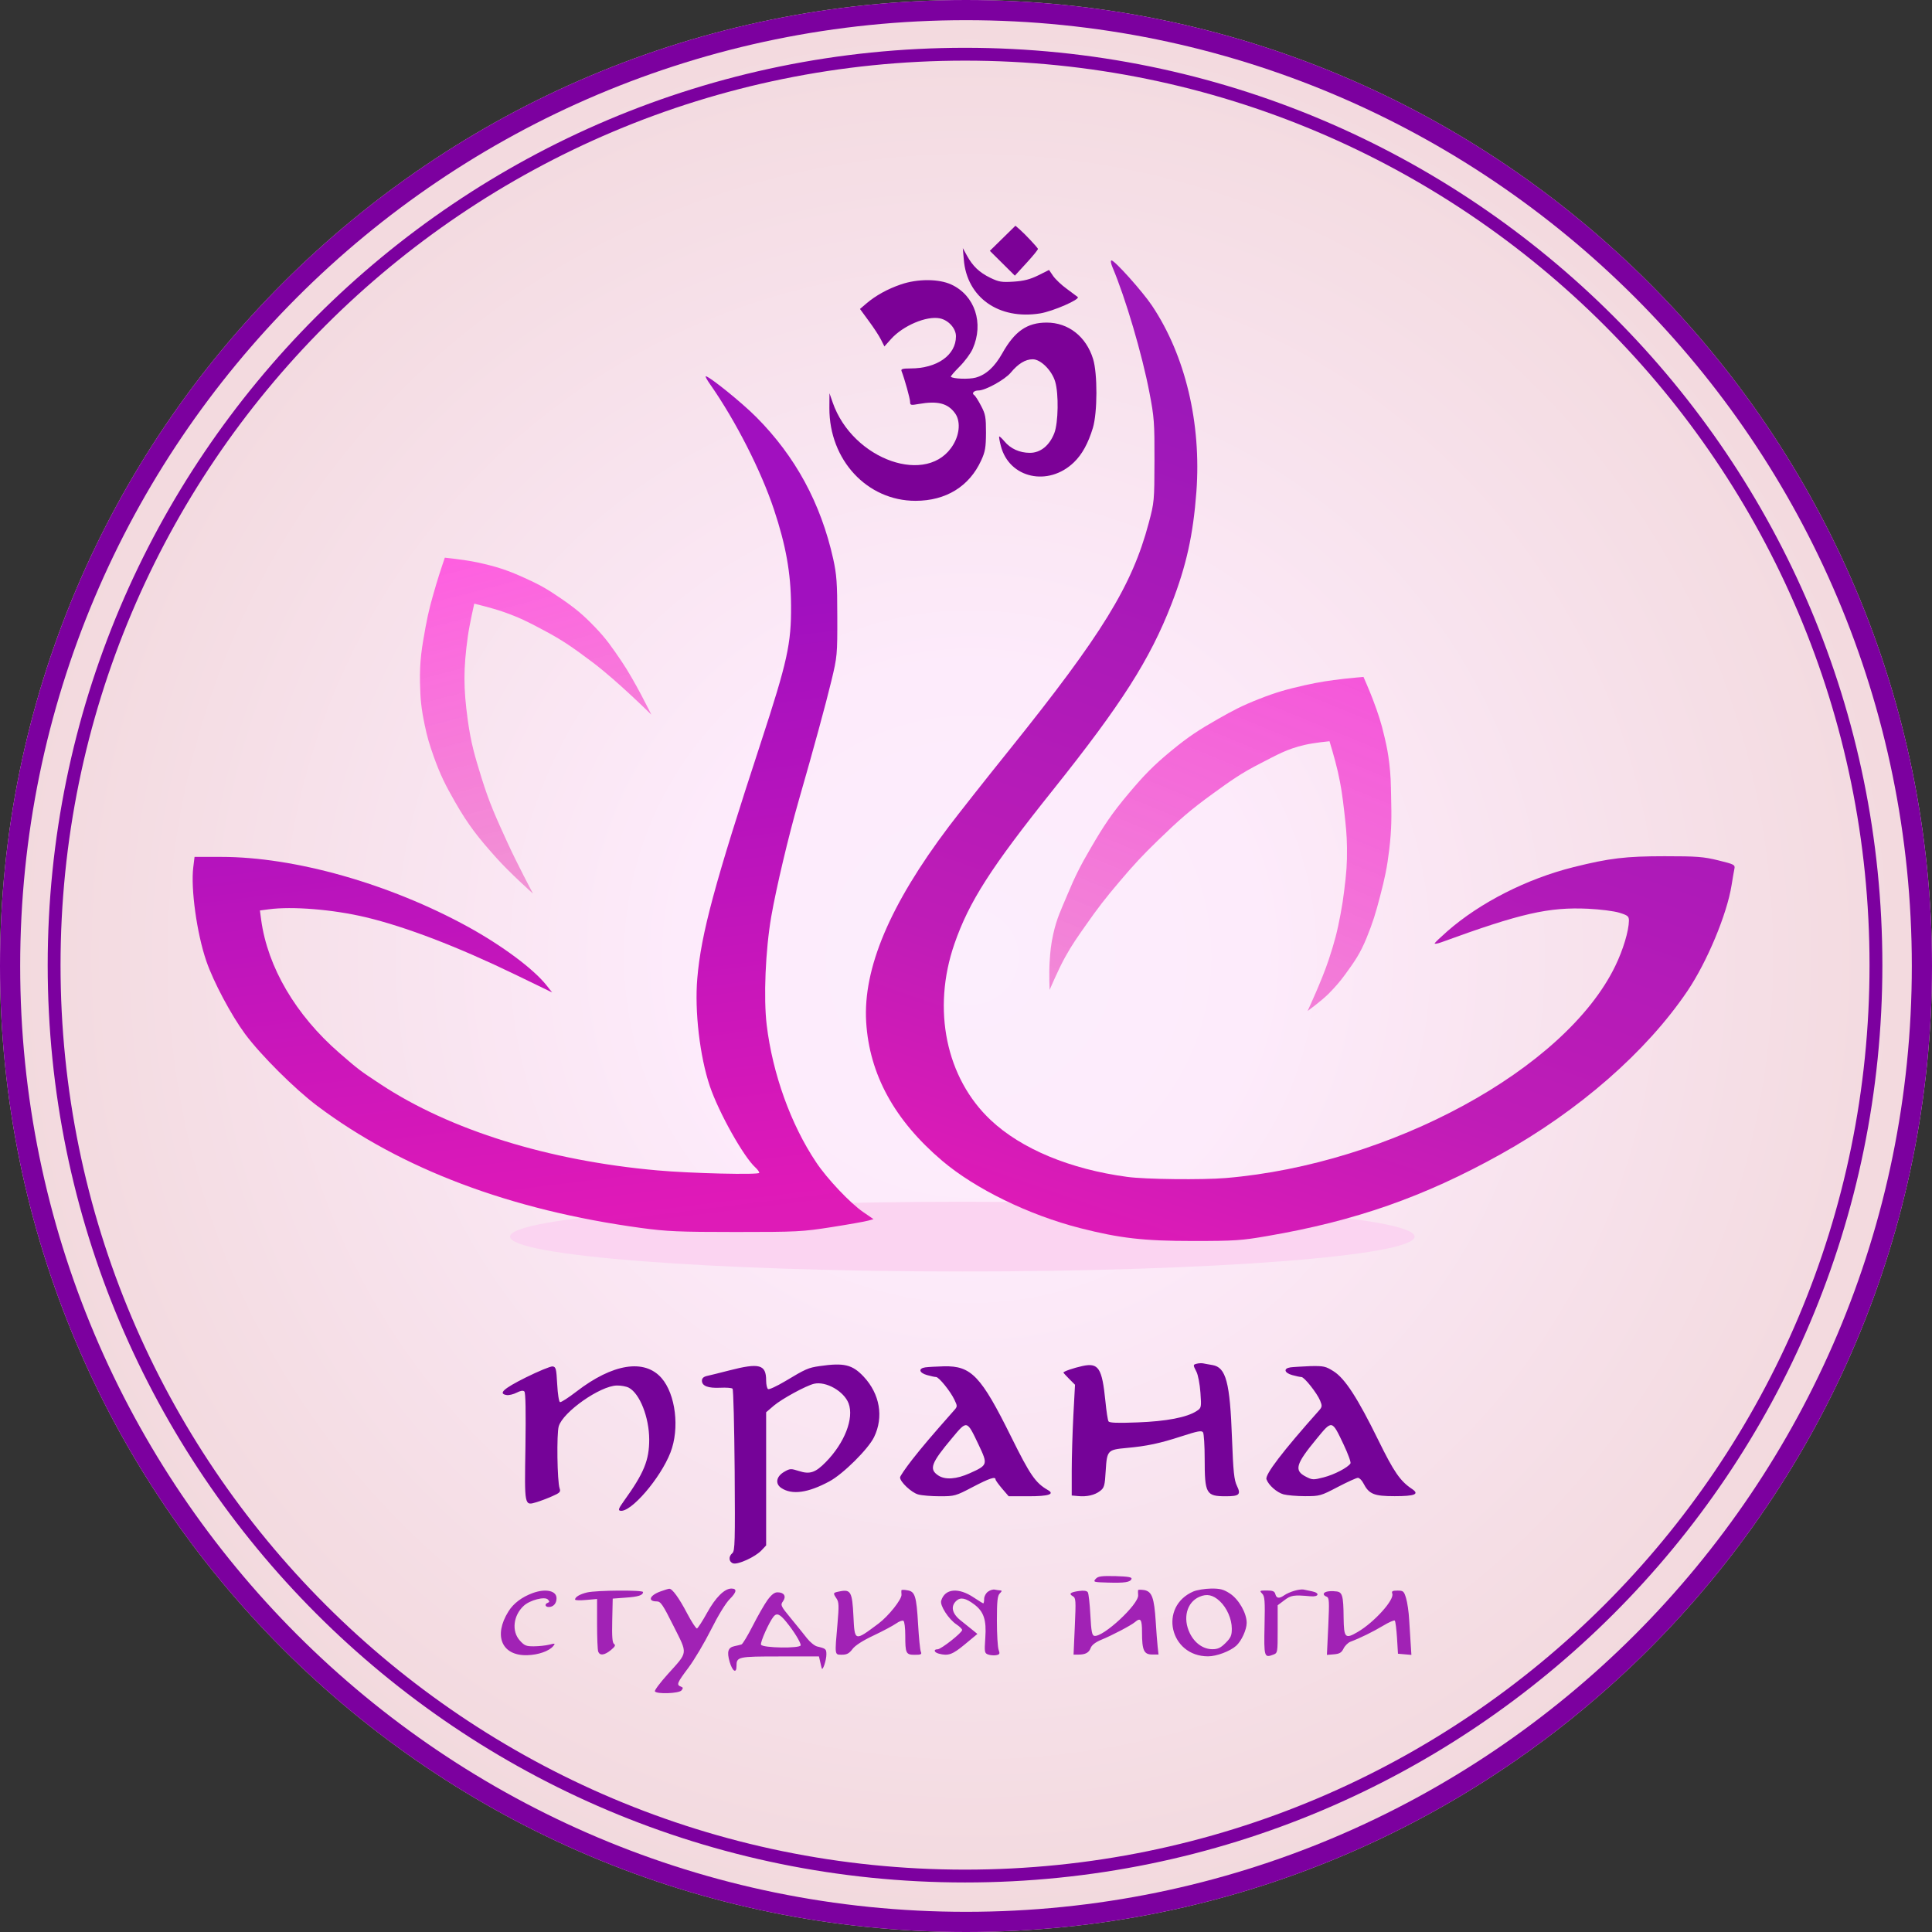 <?xml version="1.0" encoding="UTF-8"?> <!-- Generator: Adobe Illustrator 24.3.0, SVG Export Plug-In . SVG Version: 6.00 Build 0) --> <svg xmlns="http://www.w3.org/2000/svg" xmlns:xlink="http://www.w3.org/1999/xlink" id="Layer_1" x="0px" y="0px" viewBox="0 0 2001 2001" style="enable-background:new 0 0 2001 2001;" xml:space="preserve"><rect x="0" y="0" width="2001" height="2001" fill="#333333" stroke="none"/> <style type="text/css"> .st0{fill:url(#SVGID_1_);} .st1{fill-rule:evenodd;clip-rule:evenodd;fill:#7C009F;} .st2{fill:#FBD4F1;} .st3{fill-rule:evenodd;clip-rule:evenodd;fill:#750398;} .st4{fill-rule:evenodd;clip-rule:evenodd;fill:#7C0197;} .st5{fill:url(#SVGID_2_);} .st6{fill:url(#SVGID_3_);} .st7{fill-rule:evenodd;clip-rule:evenodd;fill:url(#SVGID_4_);} .st8{fill-rule:evenodd;clip-rule:evenodd;fill:url(#SVGID_5_);} .st9{fill-rule:evenodd;clip-rule:evenodd;fill:#A122B5;} </style> <g> <radialGradient id="SVGID_1_" cx="702.421" cy="1420.187" r="1" gradientTransform="matrix(6.126296e-14 1000.5 1000.5 -6.126296e-14 -1419896.75 -701772)" gradientUnits="userSpaceOnUse"> <stop offset="0" style="stop-color:#FCEEFD"></stop> <stop offset="0.297" style="stop-color:#FDEBFB"></stop> <stop offset="1" style="stop-color:#F2D9DD"></stop> </radialGradient> <path class="st0" d="M2001,1000.5c0,552.6-447.9,1000.5-1000.5,1000.5C447.9,2001,0,1553.1,0,1000.5C0,447.9,447.9,0,1000.5,0 C1553.1,0,2001,447.9,2001,1000.5z"></path> <path class="st1" d="M999.5,1936.4c517.4,0,936.8-419.4,936.8-936.8c0-517.4-419.4-936.8-936.8-936.8 c-517.4,0-936.8,419.4-936.8,936.8C62.7,1516.9,482.1,1936.4,999.5,1936.4z M999.5,1949.7c524.8,0,950.1-425.4,950.1-950.1 c0-524.7-425.4-950.1-950.1-950.1c-524.7,0-950.1,425.4-950.1,950.1C49.4,1524.3,474.8,1949.7,999.5,1949.7z"></path> <path class="st2" d="M1465.1,1280.8c0,19.9-209.7,36.1-468.4,36.1s-468.4-16.2-468.4-36.1c0-19.9,209.7-36.1,468.4-36.1 S1465.1,1260.8,1465.1,1280.8z"></path> <path class="st3" d="M1239.6,1412.4c-4.1,1-4.1,1.2-0.4,8.4c1.6,3.1,3.5,12.8,4.1,21.5c1.1,15.5,1,15.9-3.9,19.1 c-10,6.6-31.4,10.7-61.3,11.8c-20.6,0.8-29.1,0.5-30-1.1c-0.8-1.2-2.2-10.5-3.2-20.7c-3.5-34.7-7.1-40.2-23.8-36.6 c-9.1,2-19.7,5.6-19.7,6.8c0,0.3,2.7,3.3,6,6.6l6,6l-1.7,31.7c-0.9,17.4-1.7,43.2-1.7,57.3l0,25.7l6.5,0.6c9.2,0.9,17.4-1,22.9-5.3 c4.3-3.3,4.9-5.4,5.8-21.1c1.3-20.9,2-21.6,21.3-23.4c21.3-1.9,34.8-4.8,57.2-12.1c16.9-5.5,20.9-6.2,22.3-4.1 c0.9,1.4,1.7,13.8,1.7,27.5c0,36.2,1.5,38.7,21.9,38.7c14,0,15.9-1.8,11.5-10.8c-2.9-6-3.8-14.3-5.1-49 c-2.1-58.4-6.2-73.7-20.2-76.1c-3.9-0.7-8.4-1.4-10-1.8C1244.2,1411.8,1241.4,1411.9,1239.6,1412.4z M848.8,1414.9 c-11.7,1.7-14.2,2.8-35.7,15.7c-8.6,5.1-16.5,8.8-17.6,8.1c-1.1-0.7-2-4.7-2-8.9c0-16.6-6.9-18.5-38.3-10.4 c-9.8,2.5-20.1,5.1-23,5.7c-3.5,0.8-5.2,2.4-5.2,4.9c0,5.5,6.4,7.9,19,7.3c6.2-0.3,11.9,0.1,12.7,1c0.9,0.8,1.8,38.9,2.2,84.7 c0.5,73.8,0.3,83.4-2.4,85.6c-4.2,3.5-3.7,9.1,0.8,10.6c5,1.6,23.2-6.8,29.4-13.5l4.8-5.1v-137.9l7.8-6.7 c8.3-7.1,33.4-20.8,41.8-22.8c12.3-2.9,31,7.7,35.8,20.3c5.8,15.4-4.1,41-23.7,60.9c-10.6,10.8-16.4,12.8-27.6,9.2 c-8.5-2.7-9.4-2.7-15.4,0.8c-8.3,4.8-9.6,12.4-2.9,16.8c11.1,7.3,27.6,5,49.7-6.9c14.2-7.6,40.3-33.5,46.3-45.9 c10.1-20.8,6-44.6-10.7-62.5C882.8,1413.3,874.2,1411.2,848.8,1414.9z M544.5,1426.7c-23.2,11.6-28.9,16.8-19.6,18.2 c2.3,0.3,6.9-0.8,10.2-2.5c4.1-2.1,6.7-2.5,8-1.2c1.3,1.3,1.6,21,1.1,57.2c-1,62.2-1.2,61.2,11.6,57.4c4-1.2,11.4-4,16.3-6.2 c7.8-3.4,8.8-4.5,7.5-8.1c-2.5-7.1-3.2-56.8-0.9-64.3c4.5-14.9,42.8-41.8,60.1-42.2c4.3-0.1,9.9,0.9,12.5,2.3 c11.4,6.1,21,30.6,21.1,53.6c0,21.5-5.4,34.8-26.2,63.7c-5.5,7.7-6.2,9.6-3.8,10.1c10.8,2.2,41.6-33.5,52-60.3 c9.7-24.9,5.4-60.4-9.3-77.2c-17.7-20.1-50.5-14.9-88,14c-8.3,6.4-16,11.4-17.1,11c-1.1-0.3-2.4-8.7-2.9-18.6 c-0.9-16.1-1.3-17.9-4.8-18.4C570,1415.1,557.6,1420.2,544.5,1426.7z M958.3,1416.2c-7.5,1.1-6.4,5.7,1.9,8c3.9,1.1,8.1,2,9.3,2 c2.9,0,14.9,14.8,19,23.5c3.2,6.7,3.2,7.1-0.5,11.2c-23.6,26.7-32.4,37.1-43.2,50.8c-6.9,8.9-12.6,17.2-12.6,18.5 c0,4.6,11.8,15.7,18.7,17.6c3.8,1.1,14,1.9,22.6,1.9c15.1,0,16.3-0.3,33.8-9.5c17.4-9.1,23.8-11.3,23.8-7.9c0,0.9,3.1,5.1,6.8,9.5 l6.8,7.9h20.6c20.9,0,27.5-2.2,19.9-6.5c-12.8-7.4-18.3-15.4-37.9-55c-31.3-63.2-41.3-73.7-69.6-73.1 C969.9,1415.3,961.2,1415.8,958.3,1416.2z M1336.5,1416.2c-7.5,1.1-6.4,5.7,1.9,8c3.9,1.1,8.2,2,9.5,2c3,0,16.2,16.7,19.4,24.5 c2.2,5.4,2.1,6.5-1.2,10.2c-37.6,42.2-56.1,66.4-54.4,71.2c2.1,6.1,10.8,13.7,17.6,15.6c3.7,1,13.8,1.9,22.4,1.9 c15.1,0,16.3-0.3,33.8-9.5c10-5.2,19.4-9.5,20.9-9.5c1.5,0,4.1,2.5,5.6,5.5c5.9,11.4,10.9,13.5,32.5,13.5c21,0,26-2.1,17.9-7.5 c-12.3-8.2-18.8-17.8-34.8-50.4c-21.4-43.6-34.5-63.9-46.3-71.4c-8.2-5.2-10.3-5.7-24.2-5.4 C1348.6,1415.3,1339.3,1415.8,1336.5,1416.2z M1013.5,1496.2c9.8,20.7,9.7,21.2-9.2,29.7c-13.8,6.2-25.4,7-32.6,2.2 c-9.7-6.5-7.4-12.7,14.4-38.7C1001.7,1470.7,1001.3,1470.6,1013.5,1496.2z M1391.6,1496.1c4.6,9.7,7.8,18.5,7.1,19.6 c-2.6,4.2-16.7,11.6-27.7,14.4c-10.8,2.8-11.9,2.7-18.5-0.7c-12.4-6.4-10.6-12.9,11.2-39.3 C1379.8,1470.5,1379.4,1470.4,1391.6,1496.1z"></path> <path class="st4" d="M1025.2,259.8l25.9,25.7l12.2-13.3c6.7-7.3,12-13.8,11.7-14.5c-0.7-1.7-13.3-15.2-18.7-19.9l-4.6-4 L1025.2,259.8z M998.2,268.6c3.1,39.5,36.3,62.9,79.1,56c13.3-2.2,41.8-14.6,38.9-17c-1-0.8-6.1-4.6-11.4-8.5 c-5.3-3.8-11.6-9.8-14-13.2l-4.3-6.3l-11.2,5.6c-8.3,4.1-14.8,5.8-25.4,6.5c-12.5,0.8-15.4,0.3-24.3-4c-11.4-5.6-18.1-12-24.2-23.1 l-4.2-7.6L998.2,268.6z M933,294.6c-13.7,4.7-26.1,11.5-35.9,19.9l-6.4,5.5l9,12.3c5,6.7,10.7,15.4,12.7,19.4l3.6,7.1l6.9-7.7 c12.5-13.9,36.7-24.1,50.4-21.4c9,1.8,16.8,10.4,16.8,18.6c0,19.5-19.5,33.3-47.1,33.3c-8,0-10.1,0.6-9.3,2.6 c3.3,8.5,8.9,28.8,8.9,32c0,3.5,0.7,3.7,9,2.2c19.4-3.4,29.9-0.8,37.4,9.4c5.8,7.8,5.2,21-1.5,32.4 c-25.7,43.9-104.3,16.5-125.1-43.4l-3.3-9.5l-0.1,15.3c-0.2,53.8,39.1,96.1,89.2,96.1c31.5,0,55.7-14.9,68-41.8 c4.2-9.1,4.9-13.4,5-28.7c0-16-0.5-19.2-5.1-27.9c-2.8-5.4-6-10.4-7.1-11.1c-3-1.9-0.3-4.8,4.5-4.8c7.1,0,27.3-11.2,33.3-18.4 c7.7-9.3,15.2-13.9,22.8-13.9c8.3,0,19.9,11.6,23.3,23.3c3.7,12.5,3.2,42.4-0.9,53.1c-5,12.9-14.3,20.5-25.3,20.5 c-10.6,0-20-4.2-26.4-11.9c-2.6-3.1-5.1-5.4-5.4-5c-0.4,0.4,0.4,4.8,1.7,9.8c8.6,33.5,49.2,42.5,75.7,16.9 c8.4-8.1,14.7-19.5,19.6-35.6c4.8-15.9,4.9-56.4,0.2-71.5c-7.2-23.2-25.6-37.6-48-37.6c-20.3,0-33.1,8.9-45.9,31.6 c-8,14.3-17,22.5-27.7,25.4c-7,1.9-23.5,1.3-25.7-0.9c-0.4-0.4,3.6-5.1,9-10.5c5.4-5.4,11.5-13.6,13.6-18.4 c11.8-26.6,2.3-55.3-22.1-66.6C972.3,288.7,950.4,288.6,933,294.6z"></path> <linearGradient id="SVGID_2_" gradientUnits="userSpaceOnUse" x1="1367.83" y1="1313.183" x2="1158.8" y2="802.957" gradientTransform="matrix(1 0 0 -1 0 1999.89)"> <stop offset="0" style="stop-color:#F557DA"></stop> <stop offset="1" style="stop-color:#F08FD3;stop-opacity:0.91"></stop> </linearGradient> <path class="st5" d="M1354.3,1047.1c0,0,14.9-31.9,21.9-53.2c6-18.2,8.8-28.7,12.3-47.5c1.8-9.6,2.6-15,3.8-24.7 c2.1-17,3-26.6,2.8-43.7c-0.2-14.5-1.2-22.6-2.8-37.1c-1.9-16.4-3.1-25.7-6.7-41.8c-2.8-12.4-8.6-31.4-8.6-31.4s-15.8,1.5-25.7,3.8 c-18.8,4.4-28.4,10.2-45.6,19c-20.4,10.4-30.9,18-49.4,31.4c-23.7,17.1-36,28.1-57,48.5c-16.4,15.9-25.1,25.3-39.9,42.8 c-14.5,17.1-22.3,27.1-35.2,45.6c-8.6,12.3-13.6,19.2-20.9,32.3c-7.2,12.9-16.2,34.2-16.2,34.2s-0.7-17.4,0-28.5 c0.7-11.6,1.3-18.1,3.8-29.5c3.6-16.2,7.9-24.6,14.3-39.9c8.3-19.9,13.8-30.8,24.7-49.4c13.4-23,21.8-35.7,39-56.1 c15.9-18.9,25.6-29,44.7-44.7c17.3-14.2,28-21.2,47.5-32.3c16.1-9.2,25.5-14.1,42.8-20.9c18-7.1,28.6-10,47.5-14.3 c15.8-3.5,24.8-4.8,40.9-6.7c7.8-0.9,19.9-1.9,19.9-1.9s6.1,13.8,9.5,22.8c5.8,15.3,8.7,24,12.4,39.9c2.4,10.3,3.5,16.1,4.8,26.6 c1.6,13.3,1.6,20.8,1.9,34.2c0.5,21.5,0.6,33.7-1.9,55.1c-2.3,19.1-4.6,29.8-9.5,48.5c-4.5,17.4-7.6,27.6-14.2,43.7 c-6.5,15.7-11.8,23.4-21.8,37.1c-5.9,8.1-10.1,12.8-17.1,20C1368.4,1036.9,1354.3,1047.1,1354.3,1047.1z"></path> <linearGradient id="SVGID_3_" gradientUnits="userSpaceOnUse" x1="505.242" y1="1454.593" x2="631.388" y2="968.128" gradientTransform="matrix(1 0 0 -1 0 1999.89)"> <stop offset="0" style="stop-color:#FF5BE1"></stop> <stop offset="1" style="stop-color:#EB9FCE;stop-opacity:0.92"></stop> </linearGradient> <path class="st6" d="M613.8,686c25.4,19.1,60.8,54.2,60.8,54.2s-17.2-35.4-31.4-56.1c-9.6-14-14.9-22-26.6-34.2 c-12.7-13.3-20.9-20-36.1-30.4c-13.7-9.4-21.9-14.1-37.1-20.9c-18.5-8.4-29.6-11.9-49.4-16.2c-12.8-2.7-33.3-4.8-33.3-4.8 s-5.5,16.1-8.6,26.6l-0.1,0.3c-5.1,17.4-8,27.3-11.3,45.3c-4,22-6.1,34.6-5.7,57c0.3,17.2,1.3,26.9,4.8,43.7 c2.7,13.2,5,20.5,9.5,33.3c6.8,18.9,11.9,29.1,21.9,46.6c14,24.4,24,37,42.8,58c13.8,15.5,38,37.1,38,37.1s-17-32.1-26.6-53.2 c-11.6-25.5-18.3-39.8-26.6-66.5c-7.1-22.9-11-36.1-14.3-59.9c-4.6-33.5-4.6-53,0-86.5c1.9-13.5,6.7-34.2,6.7-34.2 s18.8,4.5,30.4,8.6c16.1,5.7,24.8,10,39.9,18.1C583.1,663.2,594.3,671.4,613.8,686z"></path> <linearGradient id="SVGID_4_" gradientUnits="userSpaceOnUse" x1="1211.259" y1="647.864" x2="1500.459" y2="1484.788" gradientTransform="matrix(1 0 0 -1 0 1999.89)"> <stop offset="0" style="stop-color:#E31AB7"></stop> <stop offset="0.325" style="stop-color:#BF1CB7"></stop> <stop offset="1" style="stop-color:#9D18B9"></stop> </linearGradient> <path class="st7" d="M1152.3,277c13.3,31.4,30.6,89.8,38.2,129.7c4.9,25.3,5.3,31.1,5.2,70.3c-0.1,41.7-0.2,43.3-6,64.9 c-17.2,64.7-48.3,115.2-144.1,234.5c-25.3,31.4-53.6,67.4-63,79.8c-61,80.9-88.8,146.8-85.5,202.2c3.3,54.3,29.3,101.9,78.8,143.9 c34.2,29,89.6,56.1,142.9,69.7c41.2,10.5,65.8,13.3,116.9,13.3c42.9,0,50.4-0.5,77.3-5.2c90.8-15.6,161.9-40.5,241-84.5 c81.4-45.3,151.1-106.2,193.7-169.2c20.3-30.1,40.9-79.4,45.7-109.5c1.2-7.3,2.5-15.2,3-17.4c0.8-3.8-0.7-4.5-16.7-8.4 c-15.3-3.8-22.4-4.3-55.6-4.3c-40.2,0-57.2,2-94.4,11.3c-48.4,12.1-96.8,36.7-130.8,66.5c-6.8,6-12.6,11.5-13,12.4 c-0.3,0.9,2.7,0.4,6.7-1c82.8-30.2,111.4-36.7,152.4-34.8c12.2,0.6,26.6,2.4,32.1,4.1c8.8,2.7,10,3.7,10,8.2 c-0.1,10.5-6,30.3-14.2,47.1c-51.7,106.7-232.9,205.2-403.4,219.5c-24.2,2-83.3,1.4-102.1-1.2c-59-7.9-109.7-29-141.3-58.8 c-46.4-43.6-61-114.9-37.6-182.5c15.2-43.8,37.7-78.9,102.2-159.6c71-88.9,100.4-135.1,122.7-192.6c15.4-39.8,22.3-71.2,25.7-115.8 c5.3-71.2-11.4-141.4-46-193.1c-9.7-14.5-38.6-46.8-41.9-46.8C1150,269.8,1150.6,273,1152.3,277z"></path> <linearGradient id="SVGID_5_" gradientUnits="userSpaceOnUse" x1="597.972" y1="709.63" x2="520.699" y2="1338.288" gradientTransform="matrix(1 0 0 -1 0 1999.89)"> <stop offset="1.853070e-02" style="stop-color:#DE1BB7"></stop> <stop offset="5.040450e-02" style="stop-color:#DF19B8"></stop> <stop offset="1" style="stop-color:#A110BF"></stop> </linearGradient> <path class="st8" d="M735.8,398.5c26.2,37.5,52.5,89.2,65.8,129.2c12.4,37.2,17.5,65.9,17.7,99.3c0.3,39.7-3.8,58.1-31.1,141.6 c-48.2,147.1-62.1,198.6-66,244.8c-2.9,33.8,2.6,80.8,13,111.6c9.3,27.4,35,73.2,47.2,84.2c2.2,2,4,4.5,4,5.5 c0,2.3-70.8,0.6-105.5-2.5c-112.8-10-214.7-41.7-286.7-89.2c-21.8-14.4-22.4-14.8-42.8-32.5c-45.1-39.2-74.2-88.7-80.9-137.8 l-1.3-9.7l9-1.2c24.3-3.3,66.6,0.1,100.6,8.2c41.2,9.8,95.2,30.5,154.5,59.2l38.6,18.7l-5.8-7.3c-13.5-17.1-46-41.2-81.4-60.7 c-81.5-44.7-179.4-72.4-255.6-72.4h-27.6l-1.3,10.6c-2.8,22,3.7,68.9,13.5,97.3c7.3,21.4,25.8,56.1,40.2,75.6 c16.1,21.7,51.4,56.9,74.7,74.4c86.9,65.3,200,108,335.3,126.4c26.5,3.6,39.1,4.2,97.9,4.2c64,0,69.1-0.3,99.8-5.1 c17.8-2.8,34.7-5.8,37.7-6.7l5.4-1.5l-10.6-7.3c-13.6-9.3-37.5-34.6-48.8-51.6c-26.2-39.1-45.1-91.6-51.2-142.1 c-3.4-28.1-1.3-77.7,4.7-112.4c5.2-29.8,17.9-83.5,28.6-120.7c15.4-53.5,28-99.8,33.7-123.5c6-24.9,6.2-26.9,6.1-66.5 c0-35-0.7-43.6-4.2-59.6c-12.9-57.9-39.2-106.3-79.7-147c-14.9-15-48.6-42.2-52.3-42.3C730.1,389.5,732.3,393.6,735.8,398.5z"></path> <path class="st9" d="M1134.8,1635.3c-2.8,3.2-2.2,3.4,12.5,3.8c17.5,0.5,23.3-0.3,24.6-3.8c0.7-1.8-3.5-2.5-16.6-2.9 C1140.6,1632.1,1137.3,1632.5,1134.8,1635.3z M684,1648.3c-11.3,4.1-13.5,10.3-3.8,10.3c4.1,0,6.2,3.2,17.4,25.5 c14.9,29.8,15.3,26.2-6.2,50.1c-7.8,8.7-13.7,16.6-13.1,17.6c1.9,3,24.8,2.2,27.5-1c1.9-2.3,1.8-3.1-0.7-4 c-4.7-1.8-3.9-3.8,7.9-19.5c6-8,16.5-25.7,23.3-39.2c7.4-14.8,15.2-27.6,19.5-31.9c7.2-7.2,7.8-10.9,1.7-10.9 c-7.1,0-16.3,9.1-25,24.8c-4.8,8.7-9.6,16.1-10.6,16.5c-1,0.3-5.6-6.8-10.3-15.7c-8.3-15.9-15.4-25.6-18.4-25.4 C692.2,1645.5,688.2,1646.8,684,1648.3z M933.6,1647.1c-0.1,0.6-0.1,2.6,0.1,4.4c0.5,4.8-13.4,22.3-24,30.2 c-24.8,18.5-24.5,18.6-25.8-8c-1.2-24.6-2.8-27.7-13.6-25.6c-7.8,1.5-7.8,1.6-3.9,7.5c2.5,3.7,2.6,7.6,1,26.1 c-2.9,33.2-3.1,32.1,4.6,32.1c5.1,0,7.5-1.3,10.9-5.8c2.7-3.7,10.6-8.8,21.9-14.1c9.7-4.6,20.2-10.2,23.3-12.4 c3.1-2.2,6.5-3.5,7.6-2.8c1.1,0.7,1.9,7.5,1.9,15.2c0,18.6,0.7,20,9.9,20c6.5,0,7.4-0.5,6.2-3.3c-0.8-1.8-2-14.4-2.8-28 c-1.7-29.6-3.2-34.4-11.2-35.5C936.4,1646.4,933.7,1646.5,933.6,1647.1z M1023.3,1648.5c-2.2,1.5-4,4.9-4,7.4 c0,2.6-0.4,4.7-0.9,4.7c-0.5,0-4.8-2.7-9.8-6c-15.9-10.7-30-9.4-33.8,3.3c-1.5,4.9,7.7,19.2,15.9,24.6c3.2,2.1,5.8,4.7,5.8,5.7 c0,2.8-21.8,20-25.4,20c-4.6,0-3.7,3.2,1.2,4.5c9.8,2.6,14.1,1.1,27-9.6l13-10.8l-4.9-4c-2.7-2.2-8.4-6.8-12.7-10.2 c-8.8-7.1-10.3-14.6-4.1-20.2c4.3-3.9,9.6-2.8,18.4,3.8c9.9,7.4,12.8,16.1,11.5,34.5c-1,14.9-0.9,16,2.9,17.4 c2.2,0.8,6,1.1,8.3,0.7c3.7-0.7,4.1-1.5,2.6-5.5c-1-2.6-1.8-16.1-1.8-30.1c0-20.5,0.6-26,3-28.4c2.3-2.3,2.4-3,0.5-3.1 c-1.4-0.1-3.9-0.4-5.7-0.8C1028.7,1646,1025.4,1646.9,1023.3,1648.5z M1178.7,1647c-0.1,0.7-0.1,3,0.1,5.2 c0.7,9.4-36.4,43.8-45.4,42.1c-2.4-0.5-3.2-4.6-4.1-21.6c-0.6-11.6-1.8-22.1-2.6-23.5c-1-1.6-4-2.1-9-1.4 c-9.1,1.2-11.1,2.9-6.6,5.4c3.2,1.8,3.3,4.2,2.1,31.2l-1.3,29.3h4.9c7.4,0,11-1.9,12.9-7c1.1-2.9,5-5.9,10.8-8.3 c11.5-4.7,30.9-14.9,34.9-18.3c6-5.1,7.4-3,7.4,10.6c0,18.5,2,22.9,10.4,22.9h6.7l-0.9-8.1c-0.5-4.4-1.4-16.2-2-26.1 c-1.6-24.6-3.9-30.9-11.7-32.5C1181.7,1646.4,1178.9,1646.3,1178.7,1647z M1236,1648.3c-36.2,15.7-24.5,67.2,15.2,67.2 c8.8,0,22.9-5.3,29.2-11c5.4-4.9,10.8-16.6,10.8-23.7c0-10.1-8.2-24.4-17.4-30.4c-6.6-4.3-10.2-5.2-19.5-5.1 C1247.8,1645.4,1239.6,1646.8,1236,1648.3z M1340.6,1647.6c-3.6,1-8.3,3.1-10.4,4.6c-5.3,3.7-8.1,3.4-9.3-1.1 c-0.8-3-2.6-3.8-8.9-3.8c-7.4,0-7.7,0.2-4.8,3.2c2.7,2.7,3.1,7.2,2.5,33.2c-0.7,32.4-0.3,33.6,8.9,30.1c4.7-1.8,4.7-1.9,4.7-26.5 v-24.7l6.9-5.2c6.9-5.2,9.6-5.7,27.2-4.1c8.5,0.8,9.9-3.4,1.7-5.1c-3.4-0.7-7.5-1.5-9.1-1.9 C1348.4,1646,1344.2,1646.5,1340.6,1647.6z M551.6,1650c-11.1,4.1-19.9,10.7-25,19c-15.8,25.2-6.9,46.1,19.5,45.3 c11.4-0.3,22.5-4.2,26.8-9.3c2.5-3,2.2-3.2-4-1.6c-3.7,0.9-10.8,1.7-15.9,1.7c-8,0.1-9.9-0.7-14.7-6.1c-8.6-9.6-6.7-25.9,4.2-35.9 c6.4-5.9,21.7-9.8,24.9-6.5c1.9,2,1.9,2.7,0,3.4c-3.6,1.3-2.9,4.4,1,4.4c4.7,0,8-3.7,8-8.9C576.6,1647.5,565.2,1645,551.6,1650z M608.1,1649.3c-7.5,1.8-12.5,4.7-12.5,7.4c0,0.8,5.1,1,11.4,0.4l11.4-1v25.8c0,14.2,0.5,27.1,1.2,28.8c1.7,4.3,6.5,3.7,13.1-1.7 c4.3-3.5,5.1-5.1,3.3-6.3c-1.8-1.2-2.3-7.5-1.9-24.3l0.5-22.7l13.3-1c13.3-0.9,18.1-2.5,18.1-5.8 C665.9,1646.7,618.1,1647,608.1,1649.3z M1374.2,1648.5c-4.2,1.1-4.3,3.7-0.2,5.2c2.7,1.1,2.9,4.4,1.7,30.7l-1.4,29.6l7.3-0.6 c5.8-0.5,7.8-1.7,9.9-5.9c1.4-2.9,4.6-6.1,7.1-7.1c10.6-4,23.3-10.3,33.7-16.5c6.1-3.7,11.6-6.1,12.3-5.4c0.7,0.7,1.7,8.7,2.3,17.8 l1,16.5l13.9,1.2l-0.7-11c-0.4-6.1-1.1-17.5-1.6-25.4c-0.4-7.9-1.9-18-3.2-22.3c-2.2-7.3-2.9-7.9-8.9-7.9c-5.2,0-6.3,0.6-5.4,3.1 c2.4,6.3-18.5,29.6-35.7,39.7c-13.1,7.7-14.4,6.3-14.7-14.6c-0.2-23.5-1.3-27.1-8.4-27.4C1380.1,1647.7,1376,1648,1374.2,1648.5z M794.9,1657.2c-3.2,4.4-10.1,16.5-15.3,26.7c-5.2,10.2-10.4,18.9-11.7,19.3c-1.3,0.4-4.6,1.2-7.4,1.8c-6.5,1.4-7.8,5.8-4.8,16.2 c2.9,9.9,7.1,12.5,7.1,4.4c0-9.7,1.3-10,45-10h40.4l1.2,5.2c0.6,2.9,1.4,6.1,1.7,7.1c0.9,3.2,4.8-8.4,4.8-14.4 c0-5.6-0.6-6.1-9.5-8.2c-2.6-0.6-7.3-4.4-10.5-8.4c-3.1-4-10.7-13.4-16.8-20.8c-10.6-12.9-11-13.7-8.1-17.7 c3.6-5.1,1.1-9.2-5.7-9.2C802.2,1649.1,799,1651.6,794.9,1657.2z M1263.3,1658.3c7.4,6.9,12.5,18.5,12.5,28.6c0,6.9-1,9.3-6.4,14.7 c-5.1,5.1-8,6.5-13.7,6.5c-9.5,0-18.4-6.3-23.4-16.6c-7.5-15.4-3.2-31.9,9.8-37.6C1249.9,1650.4,1256.3,1651.8,1263.3,1658.3z M814.5,1680c7.9,9.7,14.8,21,14.8,24c0,3.5-39.7,2.9-41.1-0.6c-1-2.5,8.4-23.4,13-29.1C804.5,1670.3,807.7,1671.6,814.5,1680z"></path> <path class="st1" d="M1000.5,1980.1c541,0,979.6-438.6,979.6-979.6c0-541-438.6-979.6-979.6-979.6c-541,0-979.6,438.6-979.6,979.6 C20.9,1541.5,459.5,1980.1,1000.5,1980.1z M1000.5,2001c552.6,0,1000.5-447.9,1000.5-1000.5C2001,447.9,1553.1,0,1000.5,0 C447.9,0,0,447.9,0,1000.5C0,1553.1,447.9,2001,1000.5,2001z"></path> </g> </svg> 